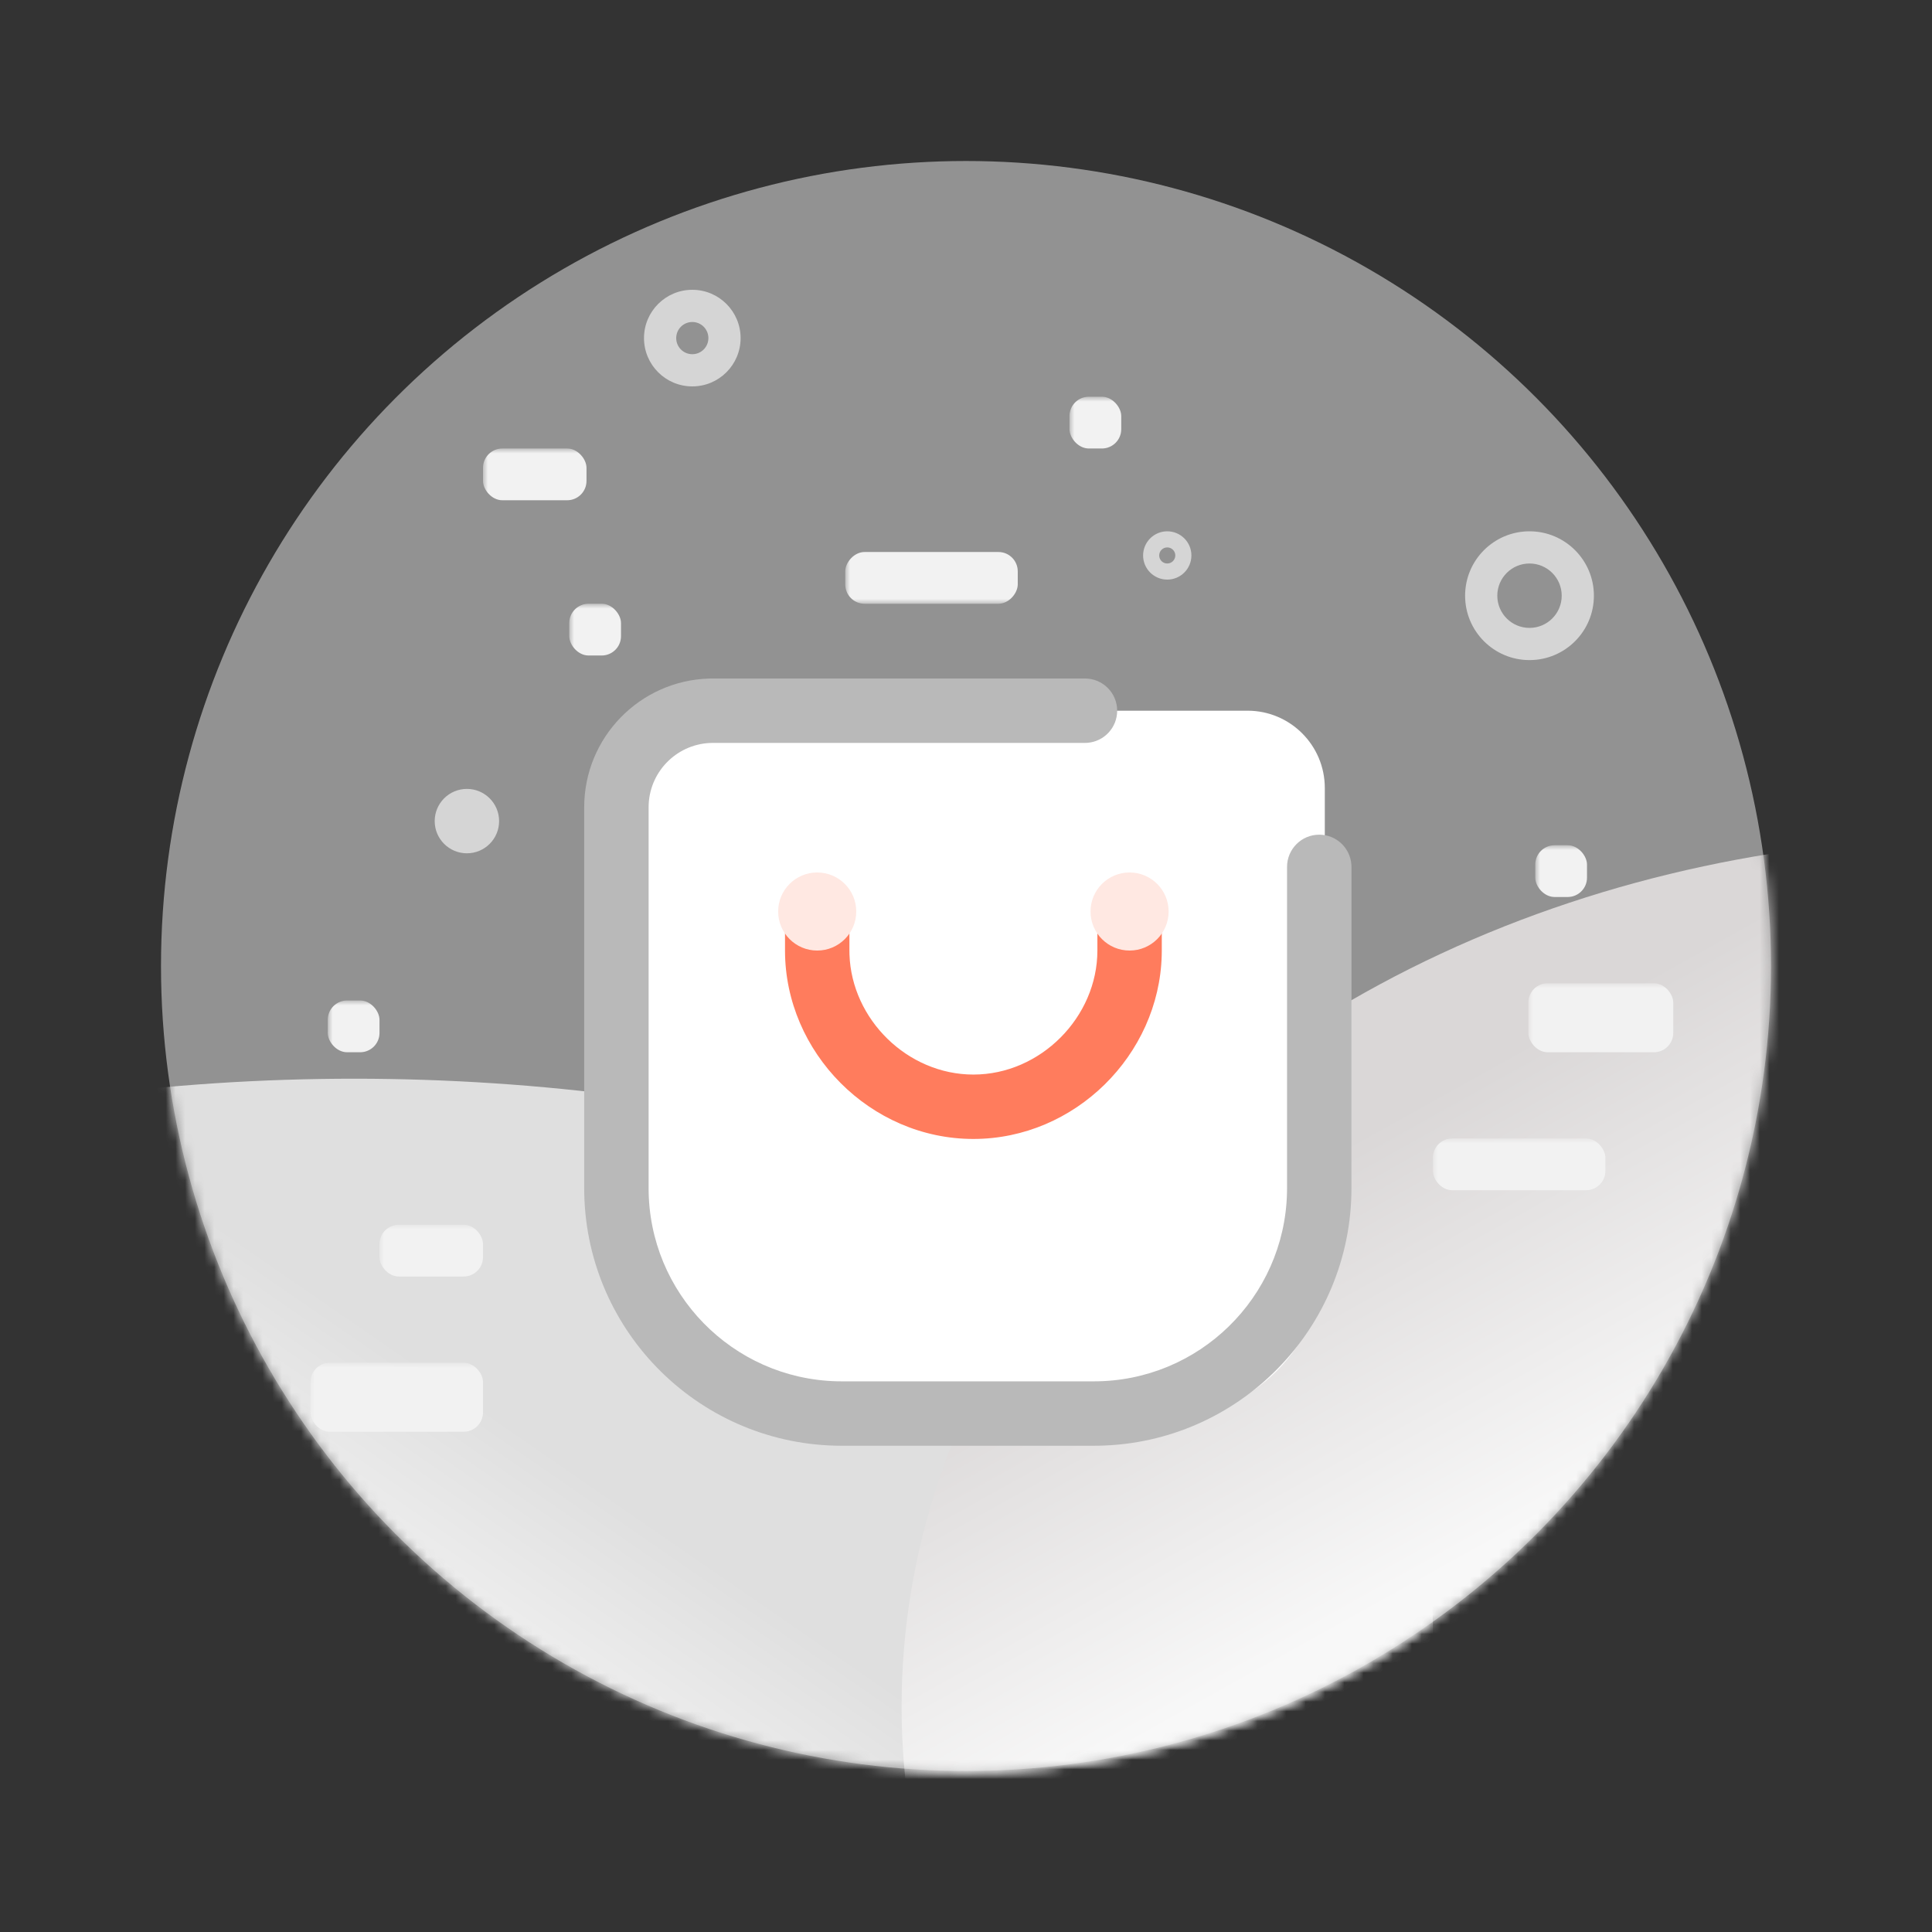<svg xmlns="http://www.w3.org/2000/svg" xmlns:xlink="http://www.w3.org/1999/xlink" width="200" height="200" viewBox="0 0 200 200">
    <rect x="0" y="0" width="200" height="200" fill="#333333" stroke="none"/>
    <defs>
        <linearGradient id="prefix__b" x1="52.337%" x2="63.109%" y1="47.218%" y2="39.407%">
            <stop offset="0%" stop-color="#F0F0F0"/>
            <stop offset="100%" stop-color="#DFDFDF"/>
        </linearGradient>
        <linearGradient id="prefix__d" x1="28.943%" x2="15.876%" y1="39.582%" y2="20.967%">
            <stop offset="0%" stop-color="#F8F8F8"/>
            <stop offset="100%" stop-color="#DAD7D7"/>
        </linearGradient>
        <circle id="prefix__a" cx="83.333" cy="83.333" r="83.333"/>
        <path id="prefix__e" d="M0 0H150V150H0z"/>
    </defs>
    <g fill="none" fill-rule="evenodd">
        <g transform="translate(16.667 16.667)">
            <mask id="prefix__c" fill="#fff">
                <use xlink:href="#prefix__a"/>
            </mask>
            <use fill="#F2F2F2" fill-opacity=".5" fill-rule="nonzero" xlink:href="#prefix__a"/>
            <ellipse cx="20" cy="151.667" fill="url(#prefix__b)" fill-rule="nonzero" mask="url(#prefix__c)" rx="111.667" ry="56.667"/>
            <ellipse cx="188.333" cy="160" fill="url(#prefix__d)" fill-rule="nonzero" mask="url(#prefix__c)" rx="111.667" ry="90"/>
        </g>
        <g transform="translate(25 25)">
            <mask id="prefix__f" fill="#fff">
                <use xlink:href="#prefix__e"/>
            </mask>
            <g mask="url(#prefix__f)">
                <g>
                    <path fill="#FFF" d="M11.333 3.333h57.334c4.418 0 8 3.582 8 8v48.334c0 9.389-7.611 17-17 17H20.333c-9.389 0-17-7.611-17-17V11.333c0-4.418 3.582-8 8-8z" transform="translate(35.476 45.238)"/>
                    <path fill="#B9B9B9" fill-rule="nonzero" d="M26.667 79.425C12.114 79.425.285 67.768.005 53.283L0 52.758V13.333C0 6.108 5.746.226 12.918.006L13.333 0H51.84c1.84 0 3.333 1.492 3.333 3.333 0 1.758-1.36 3.197-3.084 3.325l-.25.009H13.334c-3.57 0-6.485 2.806-6.658 6.334l-.008.332v39.425c0 10.876 8.68 19.724 19.491 19.994l.509.006h26.091c10.876 0 19.724-8.68 19.994-19.492l.006-.508V19.502c0-1.841 1.493-3.334 3.333-3.334 1.758 0 3.197 1.36 3.325 3.085l.009.249v33.256c0 14.552-11.657 26.382-26.142 26.662l-.525.005H26.667z" transform="translate(35.476 45.238)"/>
                    <path fill="#FF7C5D" fill-rule="nonzero" d="M53.125 24.121v4.042C53.125 35.042 47.253 41 40.29 41c-6.834 0-12.61-5.724-12.829-12.44l-.006-.396v-4.042h-6.667v4.042c0 10.546 8.831 19.502 19.502 19.502 10.502 0 19.23-8.689 19.495-19.016l.007-.486v-4.042h-6.667z" transform="translate(35.476 45.238)"/>
                    <path fill="#FFE8E2" fill-rule="nonzero" d="M24.121 20.08c2.233 0 4.042 1.809 4.042 4.041 0 2.233-1.81 4.042-4.042 4.042-2.232 0-4.042-1.81-4.042-4.042 0-2.232 1.81-4.042 4.042-4.042zm32.337 0c2.233 0 4.042 1.809 4.042 4.041 0 2.233-1.81 4.042-4.042 4.042-2.232 0-4.042-1.81-4.042-4.042 0-2.232 1.81-4.042 4.042-4.042z" transform="translate(35.476 45.238)"/>
                </g>
            </g>
            <rect width="17.857" height="5.357" x="123.333" y="92.857" fill="#F2F2F2" fill-rule="nonzero" mask="url(#prefix__f)" rx="2"/>
            <rect width="15" height="7.143" x="133.214" y="76.786" fill="#F2F2F2" fill-rule="nonzero" mask="url(#prefix__f)" rx="2"/>
            <rect width="17.857" height="5.357" x="62.5" y="32.143" fill="#F2F2F2" fill-rule="nonzero" mask="url(#prefix__f)" rx="2" transform="matrix(1 0 0 -1 0 69.643)"/>
            <rect width="10.714" height="5.357" x="14.286" y="101.786" fill="#F2F2F2" fill-rule="nonzero" mask="url(#prefix__f)" rx="2"/>
            <rect width="10.714" height="5.357" x="25" y="21.429" fill="#F2F2F2" fill-rule="nonzero" mask="url(#prefix__f)" rx="2"/>
            <rect width="5.357" height="5.357" x="33.929" y="37.5" fill="#F2F2F2" fill-rule="nonzero" mask="url(#prefix__f)" rx="2"/>
            <rect width="5.357" height="5.357" x="85.714" y="16.071" fill="#F2F2F2" fill-rule="nonzero" mask="url(#prefix__f)" rx="2"/>
            <rect width="5.357" height="5.357" x="8.929" y="78.571" fill="#F2F2F2" fill-rule="nonzero" mask="url(#prefix__f)" rx="2"/>
            <rect width="5.357" height="5.357" x="133.929" y="62.5" fill="#F2F2F2" fill-rule="nonzero" mask="url(#prefix__f)" rx="2"/>
            <rect width="17.857" height="7.143" x="7.143" y="116.071" fill="#F2F2F2" fill-rule="nonzero" mask="url(#prefix__f)" rx="2"/>
        </g>
        <path fill="#D5D5D5" fill-rule="nonzero" d="M158.333 55c-3.682 0-6.666 2.985-6.666 6.667s2.984 6.666 6.666 6.666c3.682 0 6.667-2.984 6.667-6.666 0-3.682-2.985-6.667-6.667-6.667zm0 3.333c1.841 0 3.334 1.493 3.334 3.334 0 1.84-1.493 3.333-3.334 3.333-1.84 0-3.333-1.492-3.333-3.333 0-1.841 1.492-3.334 3.333-3.334zM48.333 81.667C46.493 81.667 45 83.159 45 85c0 1.84 1.492 3.333 3.333 3.333 1.841 0 3.334-1.492 3.334-3.333 0-1.84-1.493-3.333-3.334-3.333zM71.667 30c-2.762 0-5 2.239-5 5s2.238 5 5 5c2.761 0 5-2.239 5-5s-2.239-5-5-5zm0 3.333c.92 0 1.666.747 1.666 1.667s-.746 1.667-1.666 1.667C70.747 36.667 70 35.92 70 35s.746-1.667 1.667-1.667zM120.833 55c-1.38 0-2.5 1.12-2.5 2.5s1.12 2.5 2.5 2.5c1.381 0 2.5-1.12 2.5-2.5s-1.119-2.5-2.5-2.5zm0 1.667c.46 0 .834.373.834.833 0 .46-.373.833-.834.833-.46 0-.833-.373-.833-.833 0-.46.373-.833.833-.833z"/>
    </g>
</svg>
